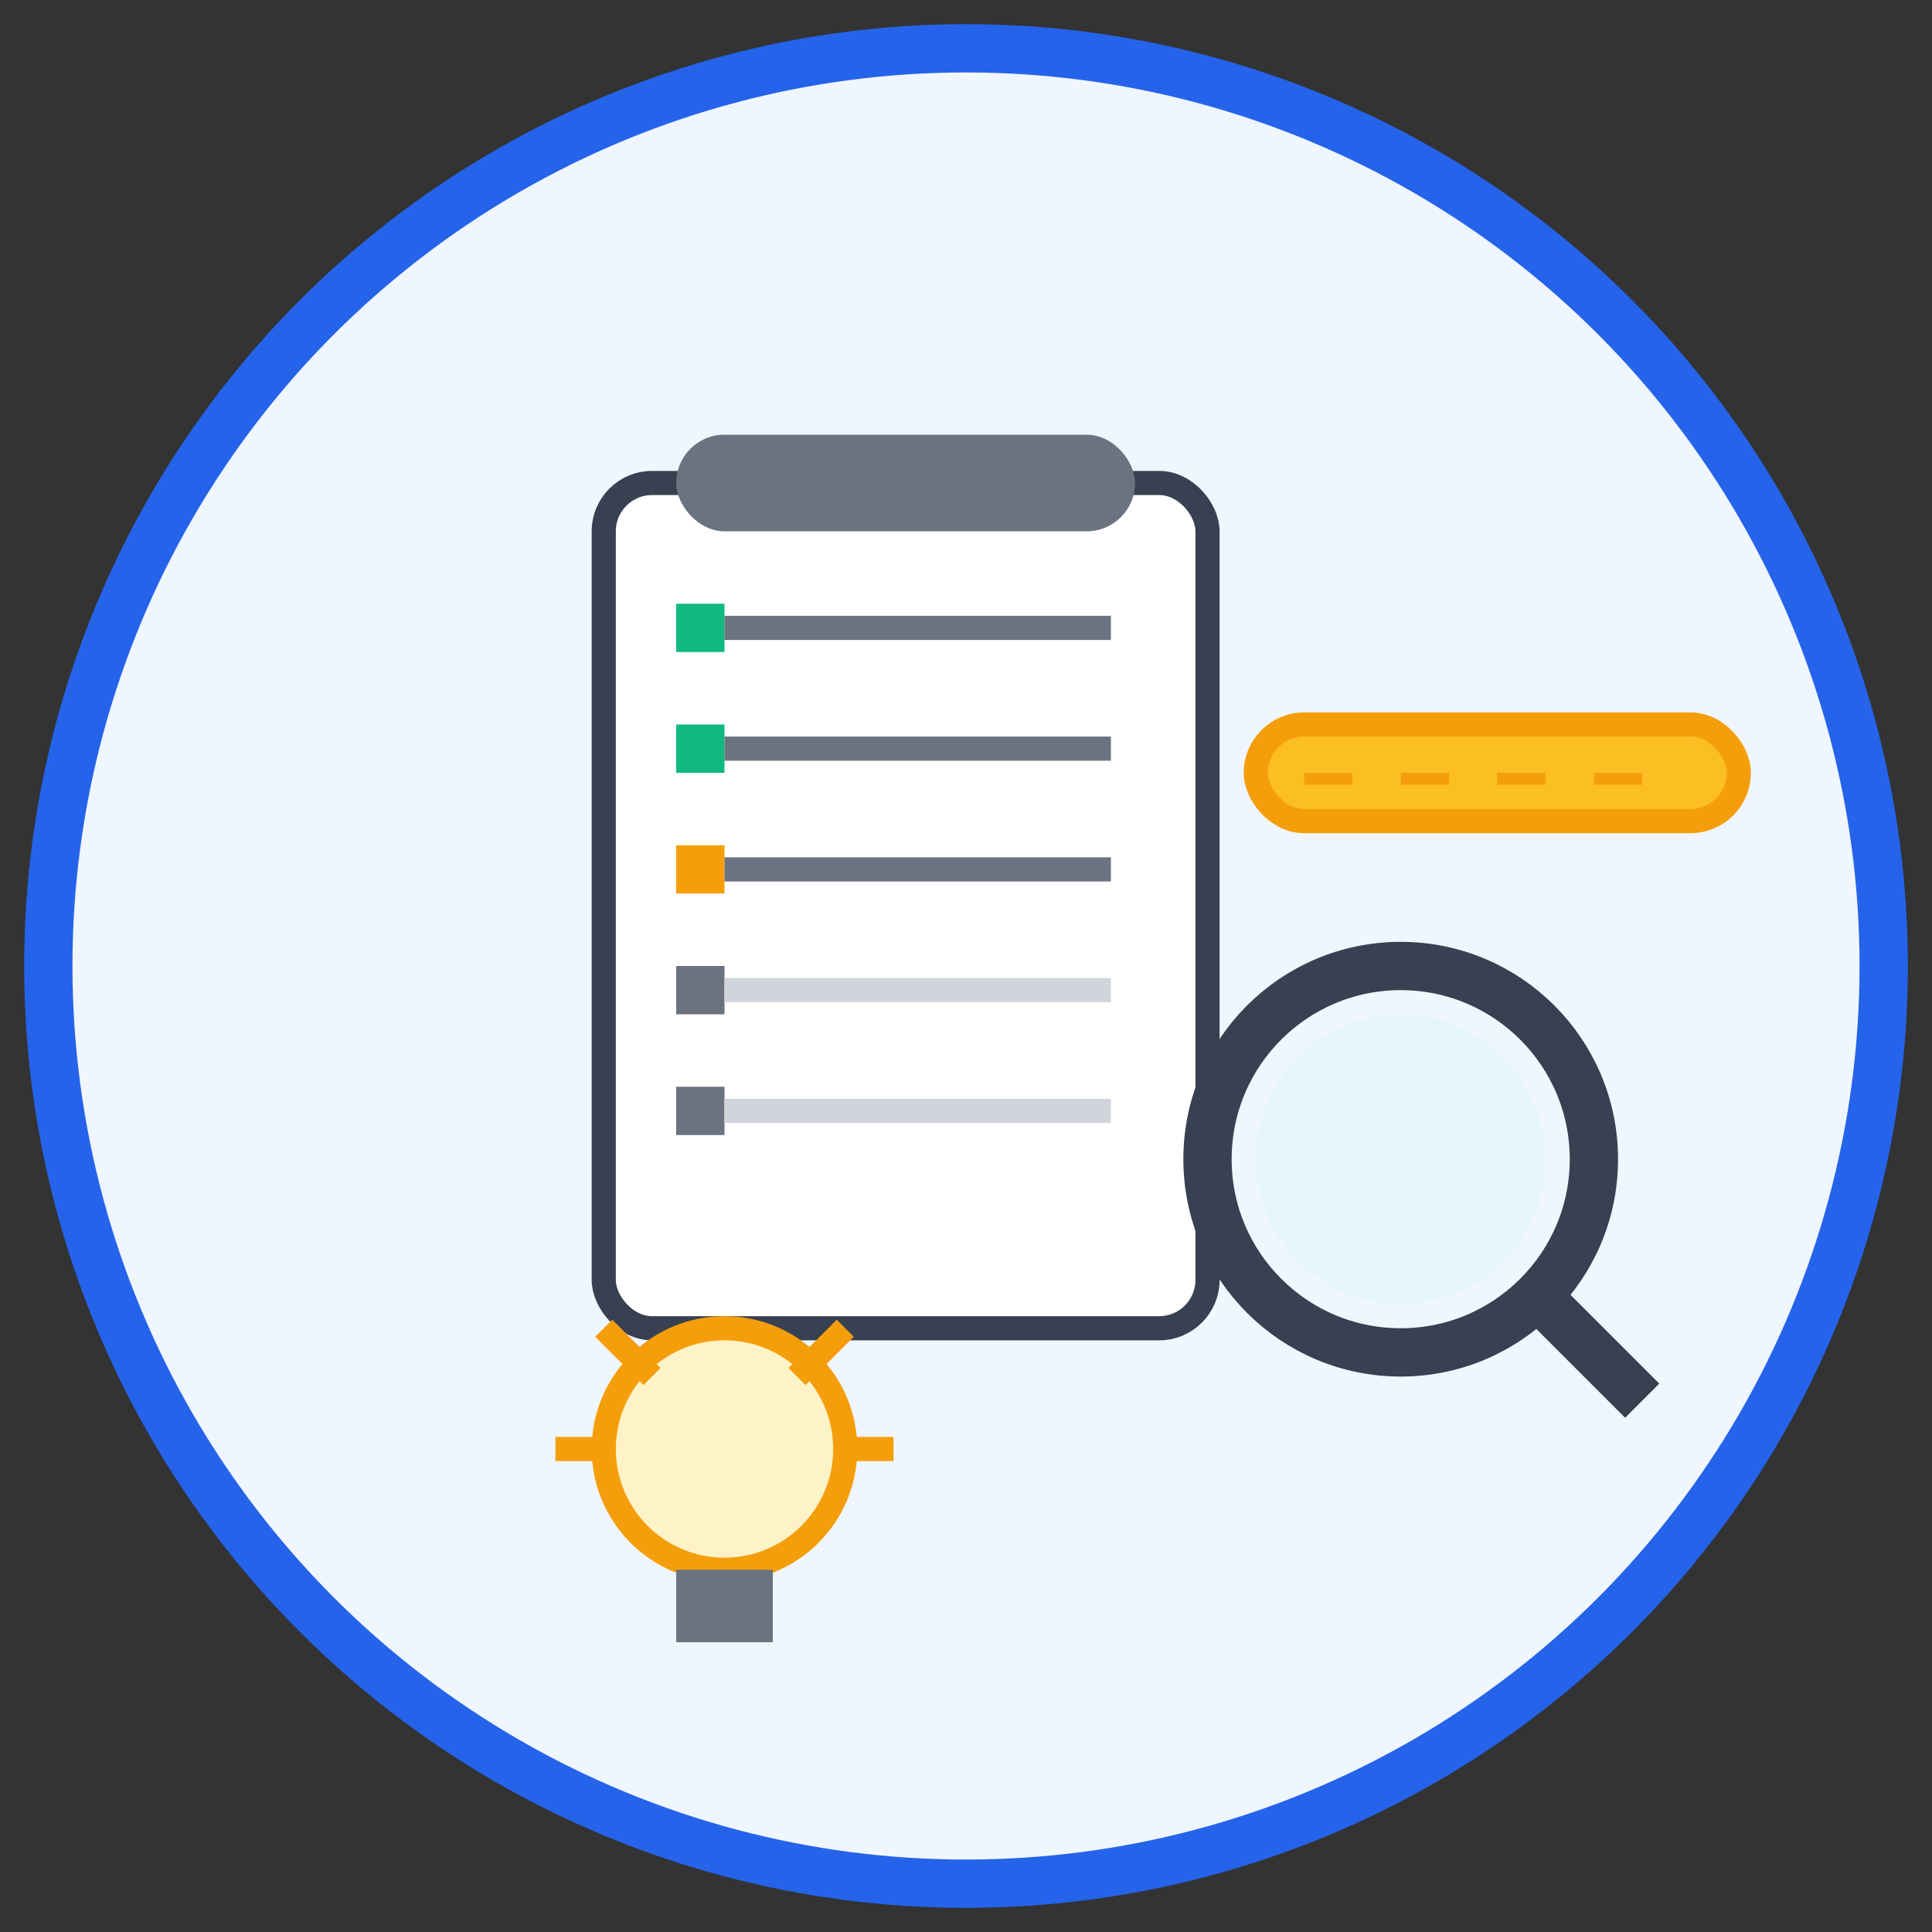 <svg width="80" height="80" viewBox="0 0 80 80" fill="none" xmlns="http://www.w3.org/2000/svg">
  <rect x="0" y="0" width="80" height="80" fill="#333333" stroke="none"/>
  <!-- Background circle -->
  <circle cx="40" cy="40" r="38" fill="#EFF6FF" stroke="#2563EB" stroke-width="2"/>
  
  <!-- Consultation scene -->
  <!-- Clipboard with checklist -->
  <rect x="25" y="20" width="25" height="35" rx="2" fill="white" stroke="#374151" stroke-width="1"/>
  <rect x="28" y="18" width="19" height="4" rx="2" fill="#6B7280"/>
  
  <!-- Checklist items -->
  <rect x="28" y="25" width="2" height="2" fill="#10B981"/>
  <line x1="30" y1="26" x2="46" y2="26" stroke="#6B7280" stroke-width="1"/>
  
  <rect x="28" y="30" width="2" height="2" fill="#10B981"/>
  <line x1="30" y1="31" x2="46" y2="31" stroke="#6B7280" stroke-width="1"/>
  
  <rect x="28" y="35" width="2" height="2" fill="#F59E0B"/>
  <line x1="30" y1="36" x2="46" y2="36" stroke="#6B7280" stroke-width="1"/>
  
  <rect x="28" y="40" width="2" height="2" fill="#6B7280"/>
  <line x1="30" y1="41" x2="46" y2="41" stroke="#D1D5DB" stroke-width="1"/>
  
  <rect x="28" y="45" width="2" height="2" fill="#6B7280"/>
  <line x1="30" y1="46" x2="46" y2="46" stroke="#D1D5DB" stroke-width="1"/>
  
  <!-- Measuring tape -->
  <rect x="52" y="30" width="20" height="4" rx="2" fill="#FBBF24" stroke="#F59E0B" stroke-width="1"/>
  <rect x="54" y="32" width="2" height="0.5" fill="#F59E0B"/>
  <rect x="58" y="32" width="2" height="0.5" fill="#F59E0B"/>
  <rect x="62" y="32" width="2" height="0.5" fill="#F59E0B"/>
  <rect x="66" y="32" width="2" height="0.5" fill="#F59E0B"/>
  
  <!-- Magnifying glass for detailed inspection -->
  <circle cx="58" cy="48" r="8" fill="none" stroke="#374151" stroke-width="2"/>
  <circle cx="58" cy="48" r="6" fill="#E0F7FA" opacity="0.5"/>
  <line x1="64" y1="54" x2="68" y2="58" stroke="#374151" stroke-width="2"/>
  
  <!-- Light bulb for ideas -->
  <circle cx="30" cy="60" r="5" fill="#FEF3C7" stroke="#F59E0B" stroke-width="1"/>
  <rect x="28" y="65" width="4" height="3" fill="#6B7280"/>
  <line x1="25" y1="55" x2="27" y2="57" stroke="#F59E0B" stroke-width="1"/>
  <line x1="33" y1="57" x2="35" y2="55" stroke="#F59E0B" stroke-width="1"/>
  <line x1="23" y1="60" x2="25" y2="60" stroke="#F59E0B" stroke-width="1"/>
  <line x1="35" y1="60" x2="37" y2="60" stroke="#F59E0B" stroke-width="1"/>
</svg>
